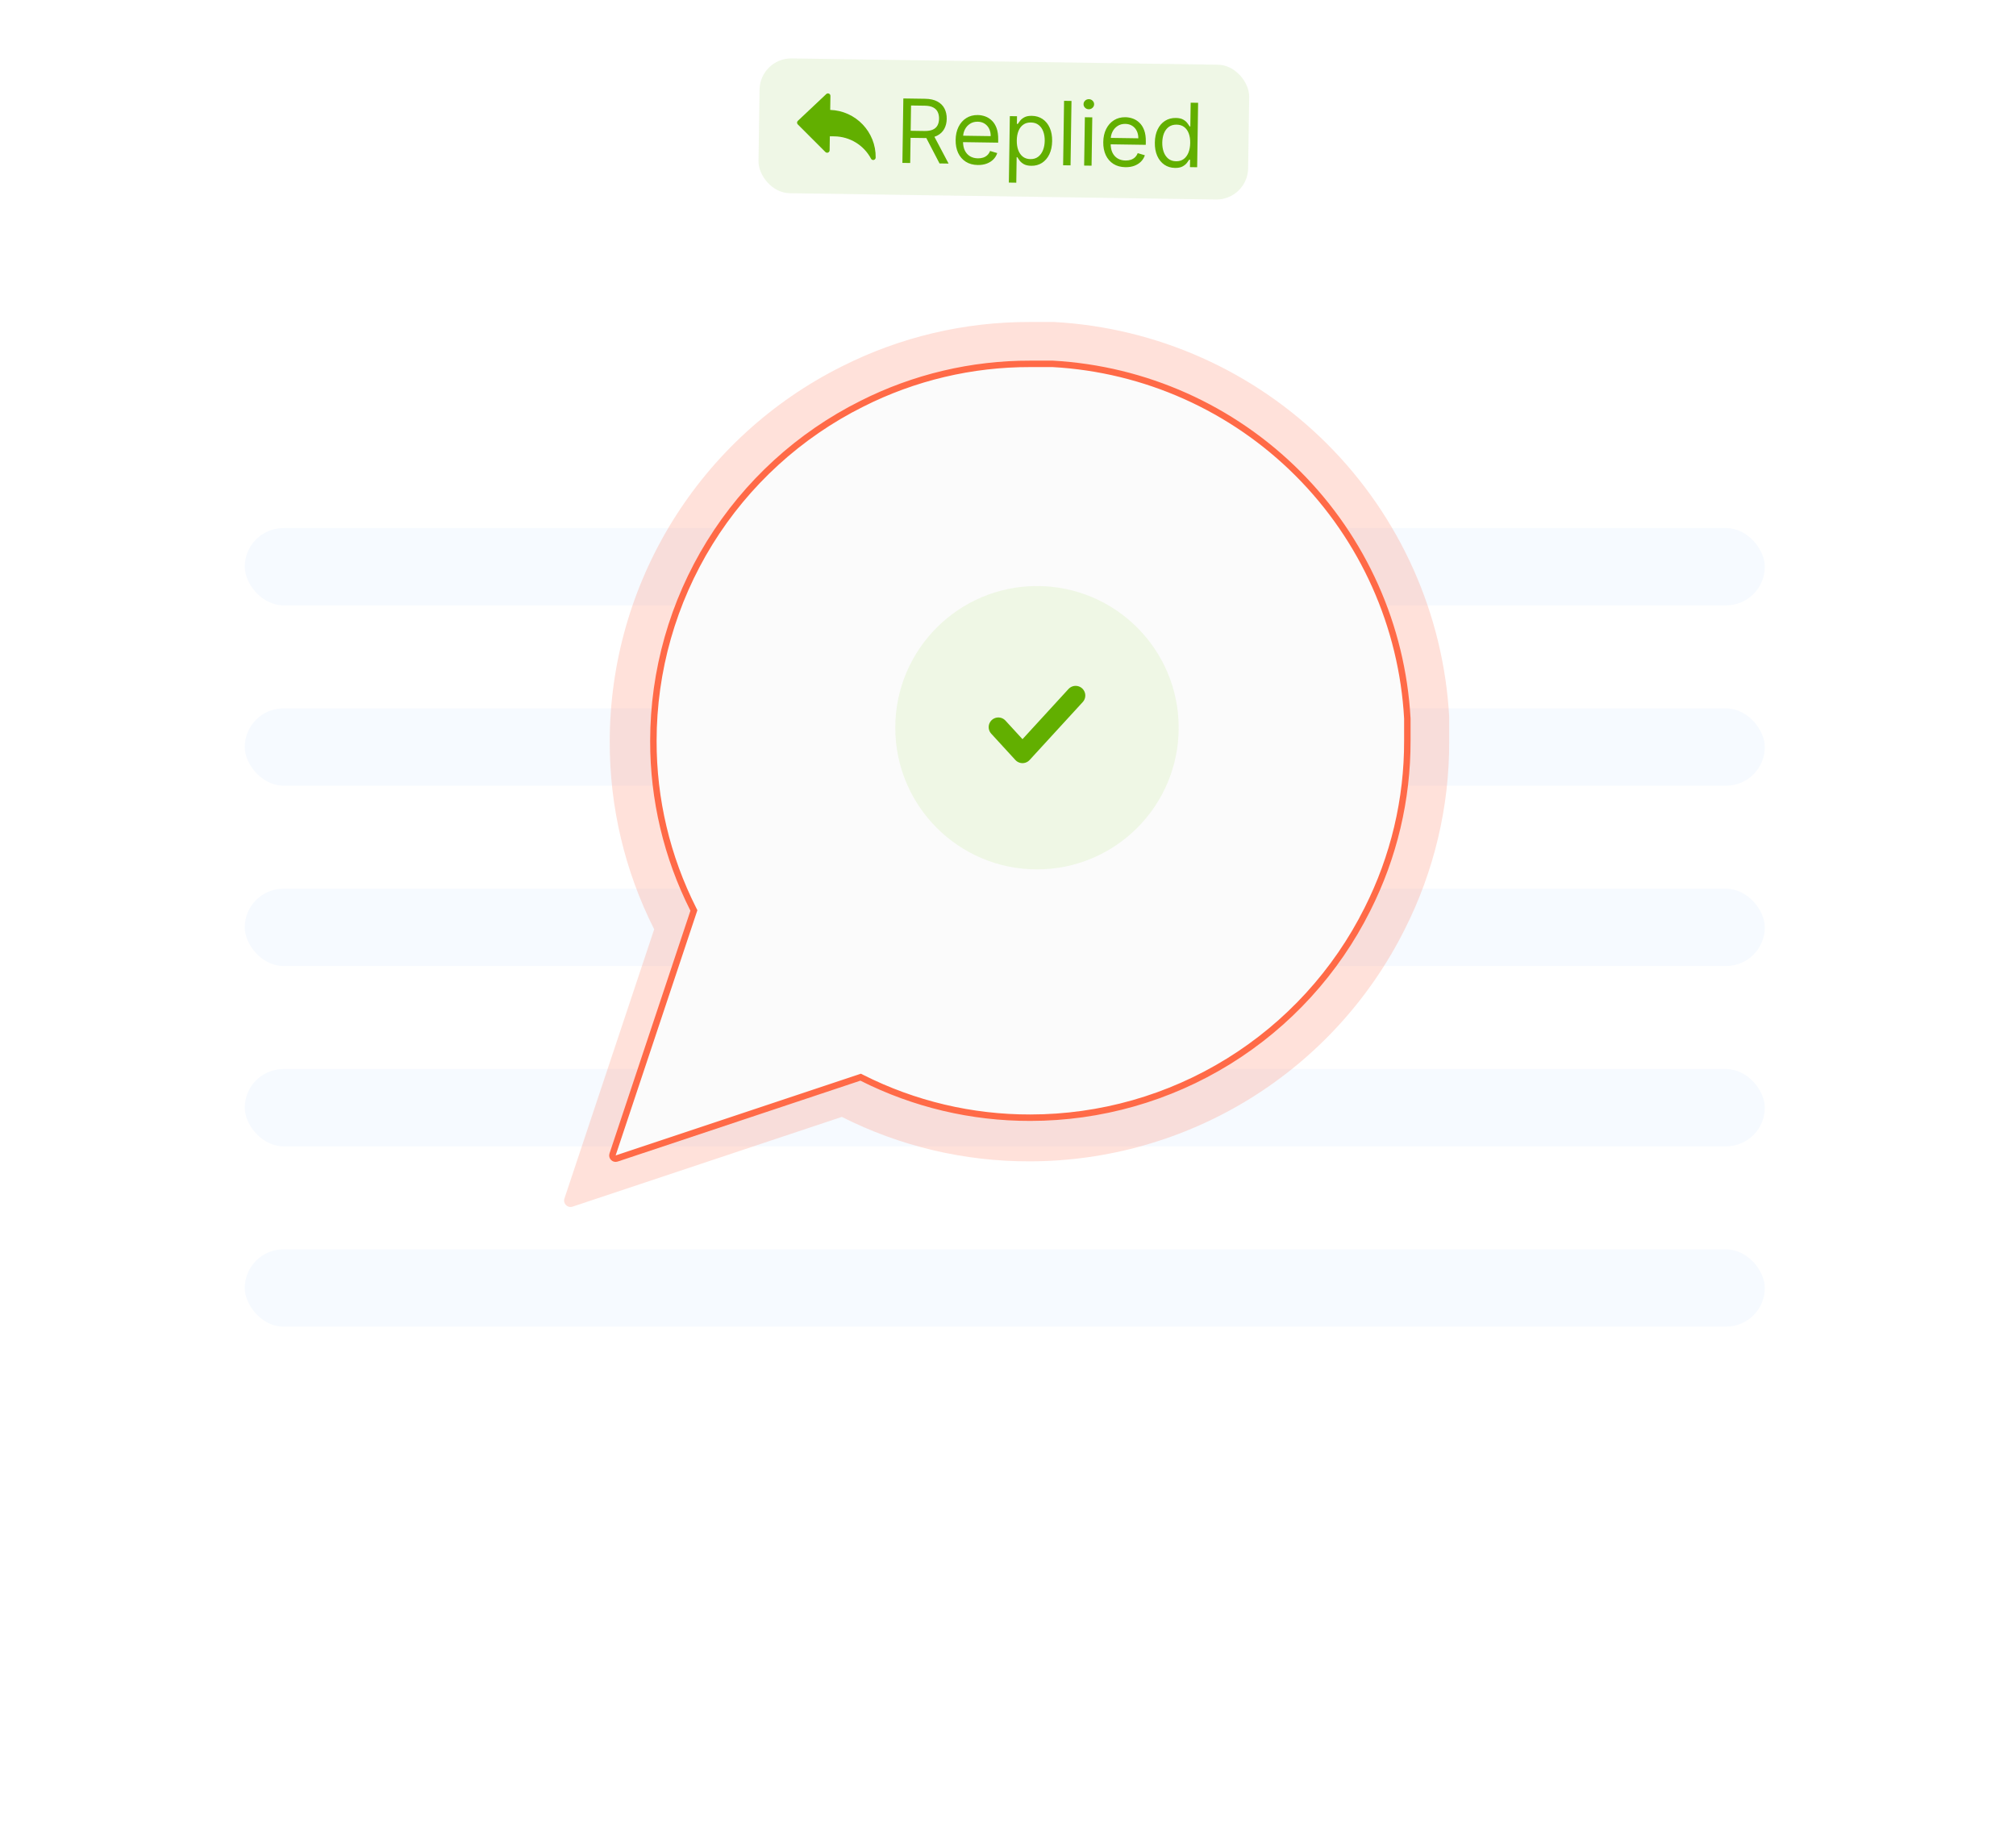 <svg width="313" height="287" viewBox="0 0 313 287" fill="none" xmlns="http://www.w3.org/2000/svg">
<rect width="313" height="287" fill="white"/>
<rect x="38" y="82" width="236" height="12" rx="6" fill="#F6FAFF"/>
<rect x="38" y="110" width="236" height="12" rx="6" fill="#F6FAFF"/>
<rect x="38" y="138" width="236" height="12" rx="6" fill="#F6FAFF"/>
<rect x="38" y="166" width="236" height="12" rx="6" fill="#F6FAFF"/>
<rect x="38" y="194" width="236" height="12" rx="6" fill="#F6FAFF"/>
<path d="M225 115.167C225.026 125.286 222.662 135.268 218.1 144.3C212.69 155.123 204.375 164.227 194.084 170.591C183.793 176.955 171.933 180.329 159.833 180.333C149.714 180.36 139.732 177.996 130.7 173.433L88.897 187.368C88.116 187.628 87.372 186.884 87.632 186.103L101.567 144.3C97.004 135.268 94.64 125.286 94.667 115.167C94.671 103.067 98.045 91.207 104.409 80.916C110.773 70.625 119.877 62.309 130.7 56.9C139.732 52.338 149.714 49.974 159.833 50H163.667C179.647 50.882 194.74 57.627 206.057 68.943C217.373 80.26 224.118 95.353 225 111.333V115.167Z" fill="#FF6A47" fill-opacity="0.2"/>
<path d="M218.5 115.028V115.029C218.523 124.116 216.4 133.08 212.304 141.191L212.303 141.193C207.444 150.914 199.976 159.09 190.733 164.806C181.49 170.522 170.839 173.551 159.972 173.556H159.971C150.884 173.579 141.92 171.456 133.809 167.359L133.623 167.265L133.425 167.331L95.739 179.893C95.348 180.023 94.977 179.652 95.107 179.261L107.669 141.575L107.735 141.377L107.641 141.191C103.544 133.08 101.421 124.116 101.444 115.029L101.444 115.028C101.449 104.161 104.478 93.51 110.194 84.267C115.91 75.024 124.086 67.556 133.807 62.697L133.809 62.697C141.92 58.6 150.884 56.477 159.971 56.5H159.972H163.431C177.777 57.295 191.327 63.352 201.488 73.513C211.648 83.673 217.705 97.223 218.5 111.569V115.028Z" fill="#FBFBFB" stroke="#FF6A47"/>
<circle cx="161" cy="113" r="22" fill="#EFF7E5"/>
<path d="M167 108L158.75 117L155 112.909" stroke="#62AF00" stroke-width="3" stroke-linecap="round" stroke-linejoin="round"/>
<rect x="118" y="9" width="76.027" height="20.931" rx="4.914" transform="rotate(0.845 118 9)" fill="#62AF00" fill-opacity="0.1"/>
<g clip-path="url(#clip0_132_9020)">
<path d="M128.897 17.069L128.93 14.893C128.932 14.739 128.841 14.598 128.7 14.536C128.56 14.474 128.394 14.502 128.283 14.608L123.87 18.766C123.794 18.837 123.751 18.936 123.749 19.04C123.748 19.144 123.788 19.244 123.862 19.317L128.15 23.604C128.259 23.713 128.424 23.745 128.565 23.688C128.708 23.63 128.803 23.492 128.805 23.338L128.837 21.163L129.563 21.173C131.936 21.208 134.104 22.53 135.221 24.621L135.232 24.641C135.299 24.767 135.428 24.843 135.566 24.845C135.597 24.846 135.629 24.843 135.661 24.835C135.832 24.794 135.953 24.643 135.955 24.467C136.014 20.488 132.859 17.196 128.897 17.069Z" fill="#62AF00"/>
</g>
<path d="M140.104 25.294L140.251 15.288L143.632 15.338C144.414 15.349 145.054 15.492 145.551 15.767C146.049 16.038 146.415 16.407 146.649 16.873C146.883 17.339 146.996 17.867 146.987 18.456C146.979 19.046 146.85 19.567 146.603 20.019C146.355 20.471 145.98 20.824 145.478 21.078C144.976 21.327 144.337 21.447 143.562 21.435L140.826 21.395L140.842 20.3L143.539 20.34C144.073 20.348 144.504 20.276 144.832 20.125C145.163 19.973 145.404 19.755 145.555 19.471C145.709 19.183 145.789 18.839 145.795 18.439C145.801 18.038 145.731 17.687 145.586 17.385C145.441 17.083 145.205 16.848 144.878 16.68C144.551 16.509 144.118 16.42 143.577 16.412L141.447 16.381L141.315 25.311L140.104 25.294ZM144.88 20.868L147.276 25.399L145.869 25.378L143.512 20.848L144.88 20.868ZM151.811 25.622C151.088 25.612 150.466 25.443 149.947 25.116C149.43 24.786 149.035 24.331 148.76 23.75C148.488 23.166 148.358 22.49 148.37 21.721C148.381 20.953 148.531 20.277 148.82 19.695C149.112 19.11 149.513 18.656 150.022 18.335C150.535 18.01 151.131 17.853 151.808 17.863C152.199 17.868 152.584 17.939 152.963 18.075C153.342 18.211 153.686 18.428 153.994 18.726C154.303 19.02 154.546 19.408 154.725 19.89C154.903 20.371 154.987 20.962 154.977 21.662L154.97 22.151L149.185 22.066L149.2 21.069L153.812 21.137C153.818 20.713 153.739 20.334 153.575 20C153.414 19.665 153.18 19.399 152.873 19.203C152.57 19.006 152.21 18.904 151.793 18.898C151.333 18.892 150.934 19 150.596 19.223C150.26 19.443 150 19.732 149.816 20.091C149.631 20.45 149.536 20.836 149.53 21.25L149.52 21.914C149.512 22.481 149.602 22.963 149.792 23.36C149.985 23.753 150.256 24.055 150.604 24.266C150.953 24.473 151.36 24.58 151.826 24.587C152.129 24.591 152.403 24.553 152.649 24.472C152.898 24.388 153.113 24.261 153.294 24.09C153.476 23.917 153.618 23.701 153.719 23.442L154.829 23.771C154.706 24.147 154.504 24.477 154.223 24.759C153.942 25.038 153.597 25.255 153.187 25.408C152.778 25.559 152.319 25.63 151.811 25.622ZM156.633 28.352L156.785 18.034L157.899 18.05L157.881 19.242L158.018 19.244C158.105 19.115 158.224 18.951 158.377 18.751C158.533 18.548 158.754 18.369 159.04 18.214C159.329 18.055 159.718 17.979 160.206 17.987C160.838 17.996 161.393 18.162 161.87 18.485C162.347 18.808 162.717 19.262 162.979 19.845C163.24 20.429 163.366 21.115 163.354 21.903C163.342 22.698 163.197 23.385 162.918 23.964C162.639 24.54 162.258 24.983 161.774 25.296C161.291 25.604 160.737 25.754 160.111 25.745C159.629 25.738 159.244 25.652 158.957 25.488C158.669 25.321 158.449 25.134 158.296 24.927C158.142 24.716 158.024 24.541 157.942 24.403L157.844 24.402L157.786 28.369L156.633 28.352ZM157.863 21.803C157.855 22.369 157.93 22.87 158.09 23.306C158.25 23.738 158.487 24.079 158.803 24.328C159.119 24.574 159.508 24.7 159.97 24.707C160.452 24.714 160.856 24.593 161.182 24.344C161.512 24.091 161.761 23.75 161.931 23.319C162.103 22.885 162.193 22.401 162.201 21.867C162.209 21.339 162.135 20.862 161.978 20.436C161.825 20.007 161.587 19.667 161.265 19.414C160.946 19.159 160.543 19.027 160.054 19.02C159.585 19.013 159.189 19.126 158.867 19.36C158.544 19.589 158.298 19.915 158.129 20.336C157.96 20.753 157.871 21.242 157.863 21.803ZM166.358 15.673L166.211 25.679L165.058 25.662L165.205 15.656L166.358 15.673ZM168.322 25.71L168.433 18.206L169.586 18.223L169.475 25.727L168.322 25.71ZM169.038 16.964C168.813 16.96 168.62 16.881 168.46 16.726C168.302 16.57 168.225 16.385 168.229 16.17C168.232 15.955 168.314 15.772 168.476 15.621C168.641 15.471 168.836 15.397 169.061 15.4C169.286 15.404 169.477 15.483 169.634 15.638C169.795 15.794 169.873 15.979 169.87 16.194C169.867 16.409 169.783 16.592 169.618 16.742C169.456 16.893 169.262 16.967 169.038 16.964ZM174.731 25.961C174.008 25.95 173.387 25.781 172.867 25.454C172.351 25.124 171.955 24.669 171.68 24.088C171.409 23.504 171.278 22.828 171.29 22.059C171.301 21.291 171.451 20.615 171.74 20.033C172.032 19.448 172.433 18.994 172.943 18.673C173.456 18.348 174.051 18.191 174.728 18.201C175.119 18.207 175.504 18.277 175.883 18.413C176.262 18.549 176.606 18.766 176.914 19.064C177.223 19.358 177.466 19.746 177.645 20.228C177.823 20.709 177.908 21.3 177.897 22L177.89 22.489L172.106 22.404L172.12 21.407L176.732 21.475C176.738 21.052 176.659 20.673 176.495 20.338C176.334 20.003 176.1 19.738 175.793 19.541C175.49 19.344 175.13 19.243 174.713 19.237C174.254 19.23 173.855 19.338 173.516 19.561C173.18 19.781 172.92 20.07 172.736 20.429C172.551 20.788 172.456 21.174 172.45 21.588L172.44 22.252C172.432 22.819 172.522 23.301 172.712 23.698C172.905 24.091 173.176 24.394 173.524 24.604C173.873 24.811 174.281 24.918 174.746 24.925C175.049 24.929 175.323 24.891 175.569 24.81C175.818 24.726 176.033 24.599 176.215 24.429C176.396 24.255 176.538 24.039 176.64 23.78L177.749 24.109C177.626 24.485 177.424 24.815 177.143 25.097C176.862 25.376 176.517 25.593 176.107 25.746C175.698 25.897 175.239 25.968 174.731 25.961ZM182.426 26.074C181.8 26.065 181.251 25.899 180.776 25.576C180.302 25.25 179.934 24.795 179.673 24.211C179.411 23.624 179.286 22.933 179.298 22.138C179.309 21.35 179.455 20.668 179.733 20.093C180.012 19.517 180.395 19.074 180.882 18.766C181.368 18.457 181.928 18.307 182.56 18.316C183.048 18.324 183.433 18.411 183.714 18.578C183.998 18.741 184.214 18.927 184.36 19.135C184.511 19.339 184.627 19.507 184.71 19.638L184.807 19.64L184.862 15.946L186.015 15.963L185.867 25.969L184.753 25.952L184.77 24.799L184.634 24.797C184.547 24.933 184.424 25.104 184.264 25.31C184.105 25.513 183.879 25.693 183.587 25.852C183.295 26.007 182.908 26.081 182.426 26.074ZM182.597 25.041C183.06 25.048 183.452 24.933 183.775 24.697C184.098 24.457 184.345 24.123 184.518 23.696C184.69 23.265 184.781 22.767 184.789 22.2C184.797 21.64 184.723 21.148 184.567 20.726C184.41 20.3 184.174 19.967 183.858 19.728C183.542 19.486 183.15 19.361 182.681 19.354C182.193 19.347 181.784 19.466 181.454 19.712C181.128 19.955 180.881 20.289 180.711 20.713C180.546 21.134 180.459 21.608 180.451 22.136C180.443 22.67 180.517 23.157 180.674 23.595C180.833 24.031 181.073 24.38 181.391 24.642C181.713 24.901 182.115 25.034 182.597 25.041Z" fill="#62AF00"/>
<defs>
<clipPath id="clip0_132_9020">
<rect width="12.285" height="12.285" fill="white" transform="translate(123.832 13.41) rotate(0.845)"/>
</clipPath>
</defs>
</svg>
